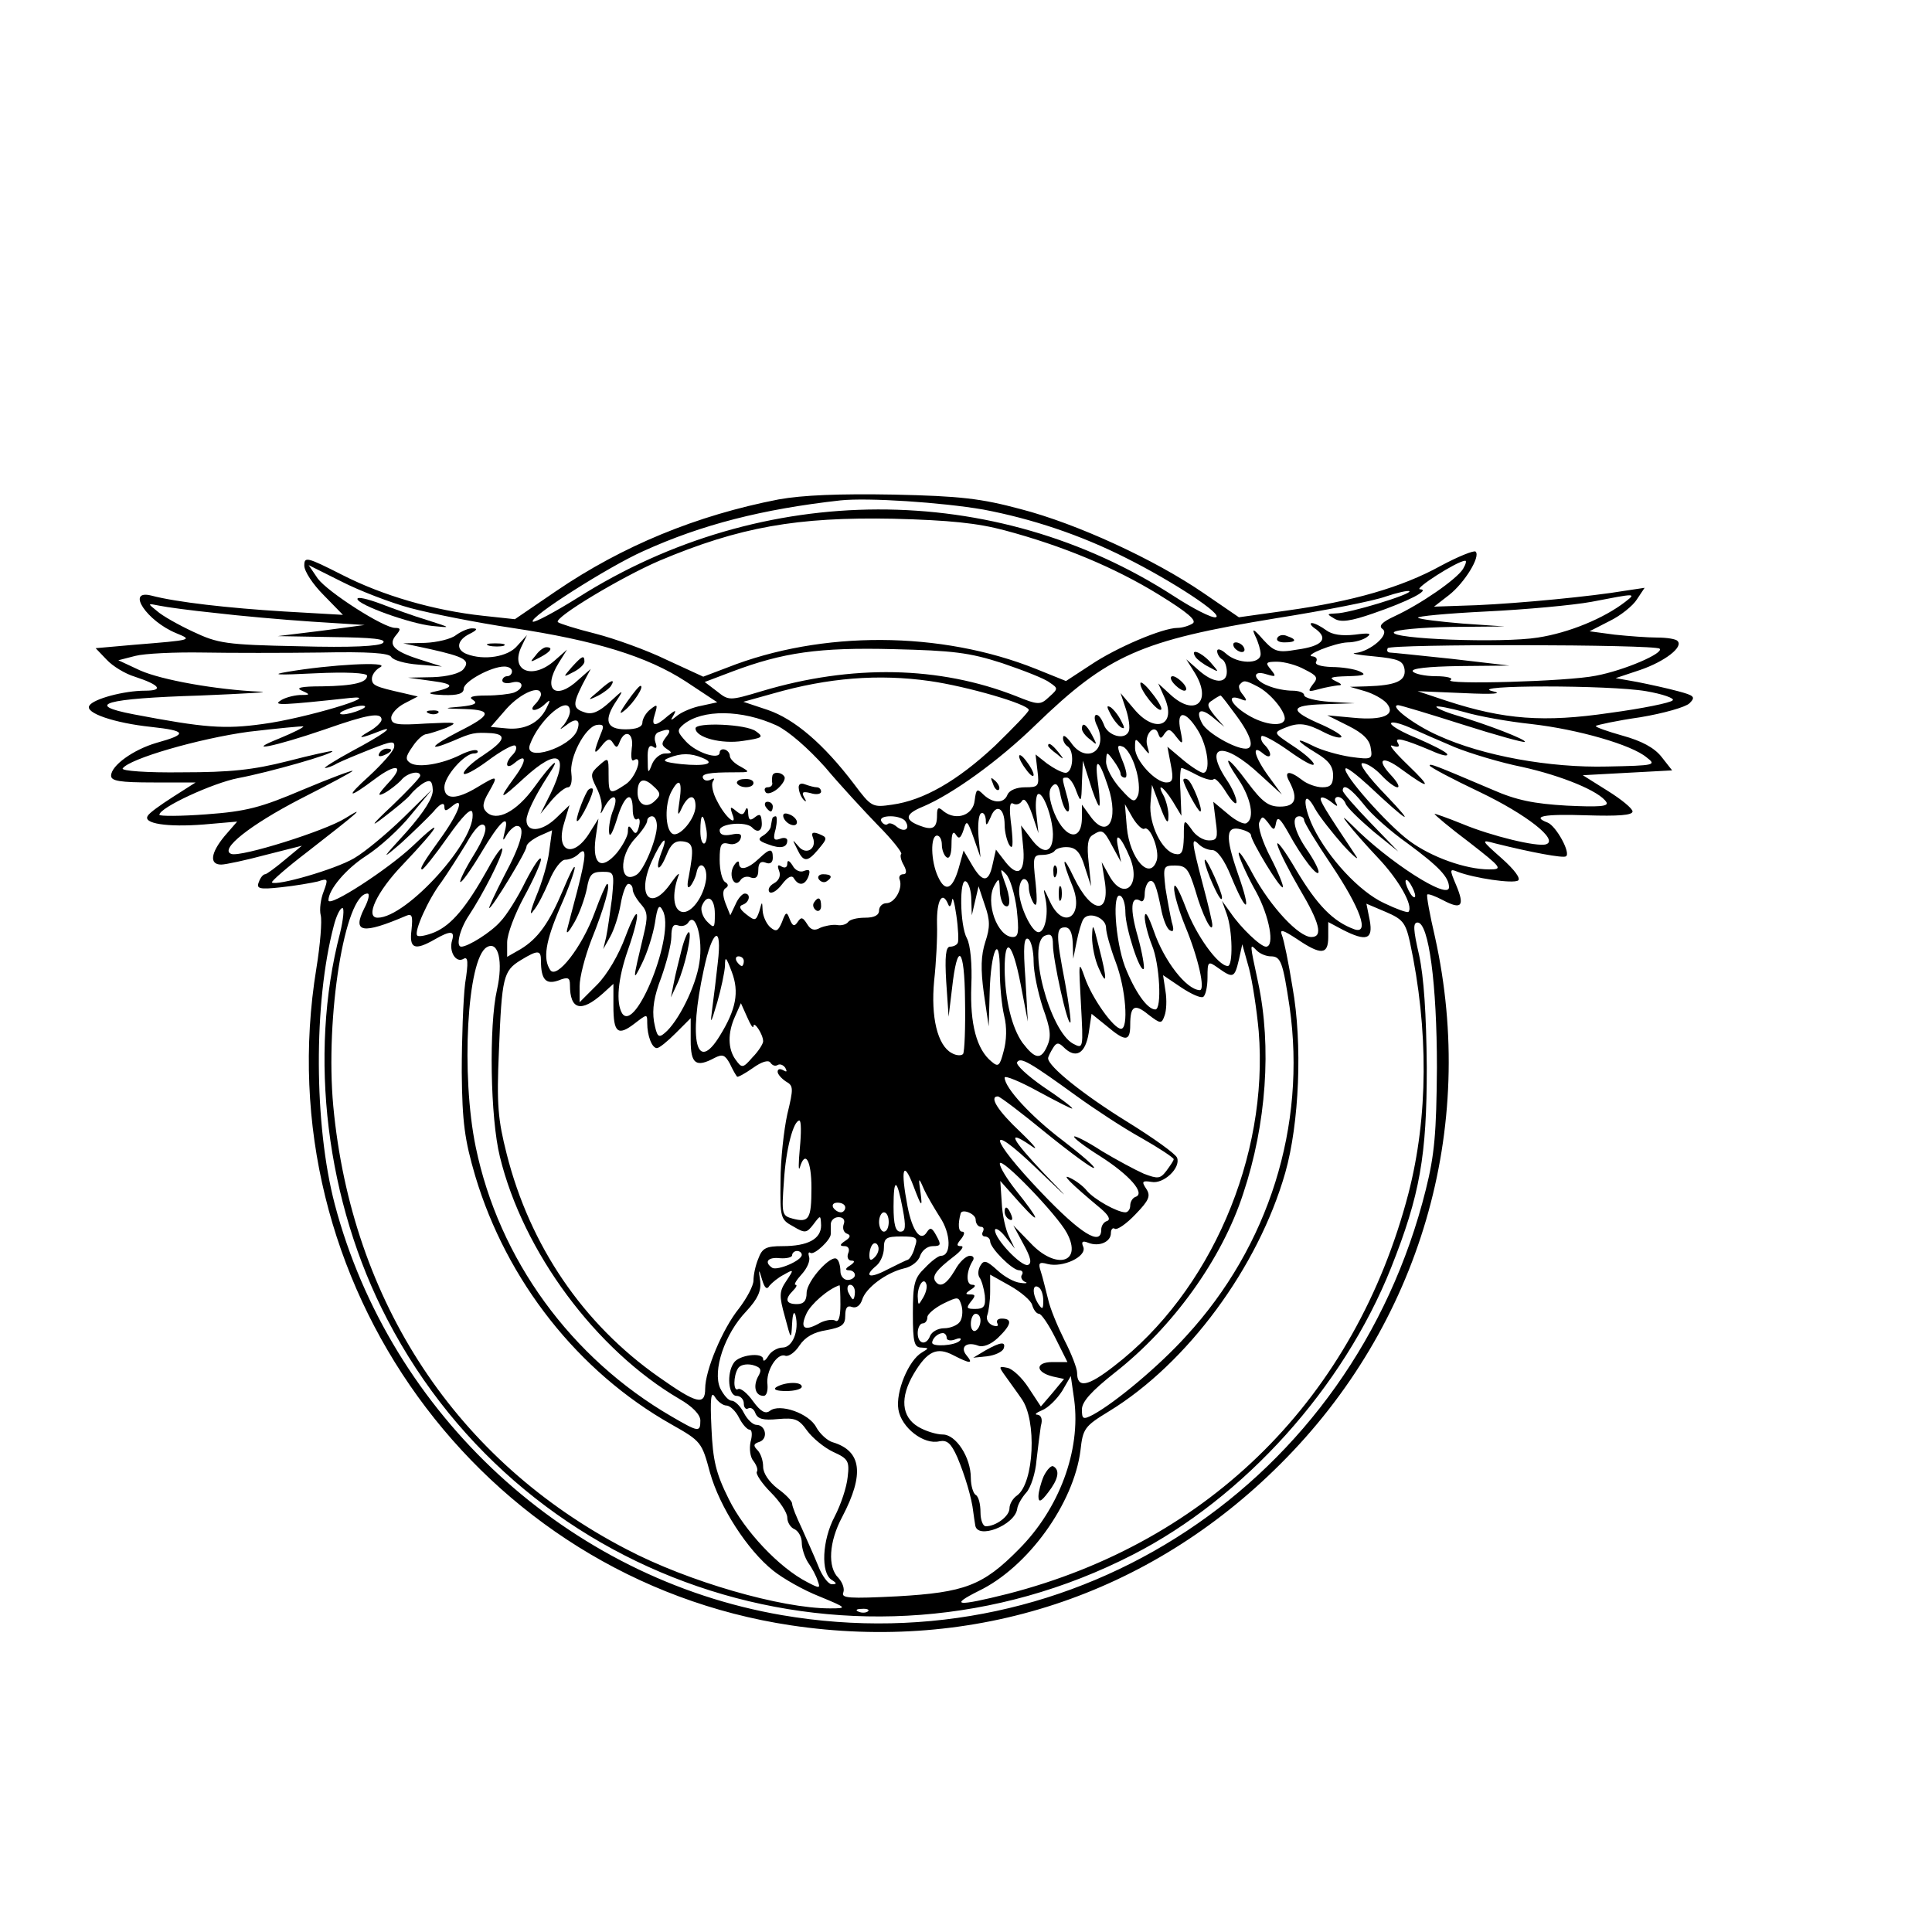 <?xml version="1.0" standalone="no"?>
<!DOCTYPE svg PUBLIC "-//W3C//DTD SVG 20010904//EN"
 "http://www.w3.org/TR/2001/REC-SVG-20010904/DTD/svg10.dtd">
<svg version="1.0" xmlns="http://www.w3.org/2000/svg"
 width="16pt" height="16pt" viewBox="0 0 16 16"
 preserveAspectRatio="xMidYMid meet">
<g transform="translate(0,16) scale(0.004,-0.004)"
fill="#000000" stroke="none">
<path d="M1612 2966 c-170 -33 -323 -96 -461 -190 l-85 -58 -65 7 c-103 11
-209 42 -293 85 -73 37 -78 38 -78 19 0 -12 18 -39 40 -61 l40 -41 -122 7
c-114 7 -222 19 -275 33 -53 13 -9 -53 52 -78 34 -14 35 -14 -88 -24 l-79 -7
23 -24 c12 -13 38 -29 58 -35 52 -17 61 -29 21 -29 -43 0 -107 -17 -115 -31
-10 -15 52 -36 128 -44 74 -8 76 -15 11 -33 -48 -14 -94 -47 -94 -68 0 -11 18
-14 88 -14 l87 0 -47 -30 c-25 -16 -49 -33 -52 -39 -11 -16 40 -24 116 -18
l69 6 -26 -30 c-29 -35 -32 -59 -7 -59 9 0 51 9 92 20 l75 19 -35 -29 c-19
-16 -38 -30 -41 -30 -4 0 -10 -7 -13 -16 -6 -14 1 -16 46 -11 29 3 63 9 76 12
21 7 22 6 12 -21 -6 -15 -9 -37 -6 -49 3 -11 -1 -61 -9 -110 -106 -648 339
-1263 982 -1360 380 -57 742 62 1014 334 289 288 408 694 320 1091 -11 47 -18
86 -16 88 2 2 16 -3 33 -12 38 -20 45 -12 27 31 -14 33 -14 35 3 28 34 -13
114 -25 125 -18 6 4 -7 22 -34 46 -43 38 -43 39 -14 31 76 -19 141 -31 147
-27 11 6 -20 63 -38 70 -34 13 -8 18 81 15 65 -2 95 0 95 8 0 6 -23 25 -52 43
l-51 32 92 5 93 5 -22 28 c-15 19 -41 33 -81 44 -32 9 -57 18 -55 20 2 2 43
11 92 18 48 8 94 21 102 29 13 13 10 16 -24 25 -22 6 -59 14 -84 19 l-45 8 51
17 c52 18 90 48 77 60 -3 4 -22 7 -42 7 -20 0 -59 3 -88 6 l-52 7 41 21 c23
11 49 32 57 45 l16 24 -40 -6 c-71 -12 -218 -26 -308 -30 l-88 -3 31 24 c32
25 66 80 55 90 -3 3 -36 -10 -73 -30 -80 -44 -181 -73 -317 -92 l-100 -14 -73
50 c-102 70 -263 144 -379 174 -82 22 -125 27 -263 30 -112 2 -188 -1 -238
-10z m424 -21 c100 -19 200 -52 295 -100 98 -49 204 -119 186 -123 -8 -2 -47
18 -87 44 -371 240 -851 239 -1233 -3 -48 -30 -91 -53 -94 -50 -8 9 157 114
229 146 121 55 247 87 408 105 57 6 209 -4 296 -19z m44 -43 c120 -32 228 -77
319 -133 60 -37 80 -54 70 -60 -8 -5 -22 -9 -31 -9 -31 0 -127 -41 -179 -76
l-52 -34 -62 25 c-197 79 -444 80 -639 3 l-50 -19 -76 35 c-41 20 -108 44
-147 54 -40 10 -75 21 -78 24 -9 9 131 93 210 127 166 70 285 91 485 87 116
-3 174 -9 230 -24z m949 -80 c-14 -22 -88 -73 -142 -98 -26 -12 -33 -20 -25
-26 17 -11 -25 -47 -56 -50 -11 -1 6 -4 39 -7 51 -5 60 -9 63 -27 3 -24 -18
-33 -78 -35 l-35 -1 31 -9 c17 -5 37 -16 45 -25 20 -24 -7 -36 -69 -30 l-54 5
44 -22 c30 -15 44 -29 46 -46 4 -23 2 -24 -42 -18 -26 4 -60 14 -76 22 -41 21
-38 12 5 -14 25 -15 35 -27 35 -46 0 -19 -5 -25 -22 -25 -13 0 -32 7 -42 15
-27 21 -39 19 -26 -4 18 -35 12 -51 -20 -51 -24 0 -37 10 -67 50 -42 57 -56
61 -18 5 25 -38 33 -79 16 -89 -5 -4 -23 5 -39 19 l-30 25 5 -40 c5 -35 3 -40
-14 -40 -12 0 -28 10 -36 23 -16 22 -16 21 -16 -16 -1 -31 -4 -38 -18 -35 -27
5 -55 62 -51 105 l3 38 17 -45 c12 -32 17 -38 17 -22 1 13 -4 32 -9 43 -17 30
-2 22 18 -10 l18 -30 -2 50 c-2 27 0 49 2 49 3 0 18 -7 33 -15 16 -8 31 -12
34 -8 3 3 15 -10 26 -28 12 -19 21 -27 21 -19 0 8 -9 29 -20 45 -50 75 -7 82
69 11 l45 -41 -27 37 c-30 41 -37 69 -12 48 18 -15 20 1 3 18 -6 6 -9 14 -6
18 3 3 29 -11 57 -31 28 -20 51 -33 51 -27 0 5 -19 22 -42 37 -42 28 -42 28
-18 38 29 12 45 10 83 -10 16 -8 31 -12 34 -9 3 3 -15 14 -39 25 -70 30 -69
41 4 43 l63 2 -52 3 c-29 2 -53 8 -53 14 0 5 -11 9 -24 9 -14 0 -36 4 -50 10
-32 12 -35 34 -4 24 20 -6 21 -5 9 10 -12 14 -10 16 13 16 15 0 41 -7 57 -16
26 -13 29 -17 17 -31 -11 -15 -10 -16 12 -10 14 4 32 7 40 8 10 0 8 3 -5 9
-15 7 -10 9 25 10 35 1 40 3 25 10 -11 5 -37 9 -58 9 -23 1 -36 5 -32 11 3 6
0 10 -7 11 -22 1 45 28 72 29 14 0 32 5 40 11 11 8 5 9 -25 5 -27 -3 -47 0
-59 9 -11 8 -24 15 -30 15 -5 0 -2 -6 9 -13 26 -20 12 -35 -40 -42 -40 -7 -47
-4 -70 21 -20 23 -24 24 -16 7 6 -12 11 -29 11 -37 0 -22 -48 -21 -72 1 -10 9
-18 11 -18 5 0 -6 5 -14 10 -17 6 -3 10 -15 10 -26 0 -26 -28 -24 -59 4 l-25
22 17 -27 c38 -61 1 -94 -51 -45 l-24 22 12 -27 c28 -60 -18 -79 -62 -26 l-28
33 11 -33 c6 -18 9 -39 6 -46 -8 -20 -45 -9 -52 15 -4 10 -10 19 -15 19 -5 0
-5 -11 2 -24 23 -51 -24 -79 -55 -33 -9 12 -16 17 -16 10 -1 -6 4 -15 9 -18
15 -9 12 -55 -4 -55 -7 0 -24 9 -38 19 l-24 19 4 -34 c4 -32 2 -34 -26 -34
-17 0 -32 -6 -36 -15 -7 -19 -30 -19 -50 0 -13 13 -15 12 -18 -12 -3 -31 -38
-43 -64 -23 -11 10 -14 9 -14 -8 0 -27 -9 -32 -37 -21 -31 12 -29 24 8 39 61
26 156 94 234 170 149 144 216 174 497 220 101 16 203 36 227 45 24 8 46 13
49 11 6 -6 -125 -46 -152 -46 -19 -1 -20 -1 -3 -11 13 -8 34 -5 80 11 70 24
120 49 97 50 -14 0 76 58 93 59 4 1 2 -7 -4 -17z m-2179 -81 c41 -11 136 -30
210 -41 173 -26 280 -59 360 -111 l65 -43 -32 -7 c-18 -3 -41 -13 -50 -20 -15
-12 -16 -12 -8 1 6 11 3 10 -12 -2 -27 -24 -36 -23 -27 4 6 20 5 21 -10 9 -9
-7 -16 -20 -16 -27 0 -9 -12 -14 -35 -14 -40 0 -46 19 -18 60 15 23 14 23 -14
-3 -23 -21 -37 -27 -52 -22 -25 8 -26 16 -5 58 l17 32 -25 -22 c-48 -45 -76
-21 -41 35 l17 27 -25 -22 c-47 -42 -94 -22 -69 29 l11 23 -20 -22 c-19 -23
-69 -31 -105 -17 -23 9 -20 29 7 42 14 7 17 11 6 11 -8 1 -24 -6 -35 -14 -10
-8 -39 -15 -64 -16 l-45 -1 56 -12 c71 -16 84 -23 68 -42 -7 -8 -32 -15 -63
-16 l-51 -1 50 -7 c47 -6 47 -13 0 -23 -11 -3 -1 -5 23 -6 30 -1 42 3 42 13 0
15 57 46 84 46 9 0 16 -4 16 -10 0 -5 -4 -10 -10 -10 -5 0 -10 -4 -10 -9 0 -5
9 -7 20 -4 24 6 27 -12 4 -21 -9 -3 -34 -6 -57 -6 -29 0 -38 -3 -28 -9 11 -7
4 -11 -25 -14 -38 -3 -37 -4 9 -5 58 -2 54 -13 -14 -47 -58 -30 -66 -42 -11
-19 39 17 44 18 80 16 32 -3 27 -16 -18 -46 -22 -14 -40 -31 -40 -37 0 -6 23
6 50 26 28 21 54 35 57 31 4 -3 1 -12 -5 -18 -18 -18 -15 -33 3 -18 26 22 26
5 0 -30 -35 -48 -31 -48 20 -1 71 65 95 51 55 -32 l-21 -42 23 28 c13 15 28
27 34 27 6 0 9 12 7 28 -5 33 28 96 52 101 13 2 16 -1 11 -13 -18 -45 -18 -52
-1 -31 12 16 18 17 24 7 7 -11 9 -11 14 2 11 28 30 18 25 -13 -2 -17 -1 -28 4
-25 21 13 5 -36 -17 -50 -33 -22 -35 -21 -35 21 0 35 0 36 -20 18 -18 -16 -18
-20 -5 -46 8 -15 13 -36 10 -46 -3 -10 -1 -9 6 5 16 30 31 28 19 -4 -6 -14
-10 -35 -9 -47 1 -13 7 -2 16 26 15 51 33 63 33 21 0 -14 4 -23 9 -20 5 4 7
-3 4 -15 -4 -16 -8 -17 -14 -7 -7 10 -9 9 -9 -4 0 -9 -11 -29 -23 -44 -32 -37
-51 -24 -44 30 l6 41 -17 -27 c-34 -57 -73 -43 -54 18 l11 37 -29 -28 c-29
-27 -60 -29 -60 -3 0 14 17 49 44 91 31 47 10 30 -28 -23 -37 -51 -78 -72 -99
-51 -9 9 -8 19 5 41 20 35 19 36 -24 10 -43 -26 -68 -26 -68 0 0 23 42 70 61
70 7 0 10 3 7 6 -4 3 -19 -1 -35 -9 -38 -19 -86 -27 -103 -17 -11 7 -11 13 4
34 9 14 22 26 29 26 6 1 25 7 41 13 26 12 22 12 -42 9 -61 -4 -72 -2 -72 12 0
8 12 22 28 30 l27 14 -30 7 c-58 13 -65 16 -65 30 0 8 8 19 18 24 19 12 -106
5 -193 -10 -36 -6 -21 -7 58 -3 62 3 107 1 107 -5 0 -14 -27 -21 -93 -22 -44
0 -56 -3 -42 -9 18 -8 18 -9 -5 -9 -14 -1 -32 -6 -40 -12 -15 -10 6 -9 145 6
75 8 -96 -43 -181 -54 -79 -11 -120 -8 -267 20 -105 20 -60 33 138 39 94 4
149 7 123 8 -90 4 -203 24 -248 44 l-45 21 35 9 c19 5 82 8 140 7 58 -1 167
-1 244 0 99 2 141 -1 146 -9 4 -7 29 -14 56 -16 l49 -4 -47 15 c-53 17 -65 30
-48 50 10 12 10 15 -2 15 -24 0 -139 74 -160 102 l-19 28 68 -34 c37 -19 102
-44 143 -55z m2515 13 c-44 -34 -116 -64 -181 -74 -74 -12 -307 -3 -298 11 3
5 56 10 117 11 l112 1 -87 6 c-48 4 -89 9 -92 12 -4 3 60 9 141 13 82 4 180
13 218 20 93 18 93 18 70 0z m-2920 -23 c50 -6 140 -14 200 -18 l110 -7 -90
-12 -90 -11 114 -2 c83 -1 112 -4 104 -12 -7 -7 -65 -10 -174 -7 -152 3 -168
6 -219 30 -30 14 -64 33 -75 43 -20 16 -20 16 5 11 14 -3 66 -10 115 -15z
m2991 -74 c10 -9 -73 -45 -132 -56 -58 -12 -317 -19 -301 -9 7 4 -7 8 -30 8
-23 0 -45 5 -48 10 -4 6 31 10 97 11 l103 1 -120 14 c-66 7 -124 13 -128 13
-5 1 -6 4 -4 9 6 9 554 8 563 -1z m-1361 -30 c44 -15 88 -32 98 -40 18 -12 18
-13 -1 -30 -18 -17 -22 -17 -69 2 -158 62 -339 66 -526 10 -67 -20 -68 -20
-93 0 l-25 19 58 22 c104 39 178 50 333 46 123 -3 157 -7 225 -29z m-150 -37
c77 -11 205 -48 205 -60 0 -4 -32 -37 -70 -74 -78 -73 -148 -113 -213 -122
-41 -6 -43 -5 -79 43 -63 83 -123 134 -178 153 l-51 17 61 17 c115 33 219 41
325 26z m678 -11 c26 -13 56 -49 57 -66 0 -19 -41 -15 -77 7 -35 21 -45 44
-15 33 14 -6 15 -4 5 9 -7 8 -10 18 -6 21 8 9 11 9 36 -4z m805 -10 c35 -6 60
-15 55 -19 -4 -5 -63 -17 -130 -26 -136 -20 -219 -14 -338 25 l-60 20 95 -4
c63 -3 83 -1 60 4 -56 13 243 13 318 0z m-2288 -7 c0 -4 -5 -13 -12 -20 -16
-16 4 -16 21 1 11 10 11 8 2 -10 -15 -30 -45 -45 -83 -41 l-32 3 33 38 c30 33
71 50 71 29z m1440 -44 c31 -42 38 -68 19 -68 -23 0 -80 33 -90 52 -15 28 -3
34 23 12 l23 -19 -20 23 c-16 20 -17 25 -5 32 8 6 16 10 17 10 2 0 16 -19 33
-42z m-1815 12 c-11 -5 -27 -9 -35 -9 -9 0 -8 4 5 9 11 5 27 9 35 9 9 0 8 -4
-5 -9z m435 -3 c0 -7 -6 -19 -12 -27 -11 -12 -10 -12 5 -1 20 16 30 11 22 -11
-14 -36 -111 -67 -98 -30 19 53 83 107 83 69z m1848 -27 c69 -22 127 -38 129
-36 5 4 -77 36 -145 56 -23 7 -40 15 -38 17 2 2 28 -3 57 -11 30 -9 92 -20
139 -25 97 -11 208 -43 239 -69 21 -16 18 -17 -81 -19 -119 -3 -258 22 -350
64 -50 22 -104 63 -83 63 4 0 64 -18 133 -40z m-1420 -2 c25 -12 65 -47 100
-86 31 -37 81 -91 110 -121 29 -29 50 -56 48 -59 -3 -2 -1 -13 5 -23 7 -13 6
-19 -1 -19 -7 0 -10 -6 -7 -12 6 -19 -11 -48 -28 -48 -8 0 -15 -7 -15 -15 0
-10 -10 -15 -29 -15 -17 0 -32 -4 -35 -9 -4 -5 -14 -8 -24 -6 -9 1 -25 -2 -34
-6 -12 -7 -20 -4 -27 8 -9 14 -12 15 -19 5 -7 -11 -11 -10 -17 5 -6 16 -8 16
-16 -6 -8 -19 -12 -21 -24 -11 -8 7 -15 22 -16 34 -1 21 -1 21 -7 -1 -7 -20
-9 -20 -27 -6 -14 11 -16 17 -7 20 14 5 17 23 4 23 -5 0 -14 -10 -19 -22 l-11
-23 -10 25 c-6 16 -6 27 0 31 7 4 6 9 -1 13 -6 4 -11 24 -11 46 0 32 3 37 19
33 10 -3 21 2 24 10 4 10 -1 13 -19 9 -16 -3 -24 0 -24 9 0 14 54 19 67 6 12
-13 22 -7 20 12 -1 15 -4 17 -14 9 -10 -8 -13 -6 -14 8 0 12 -3 14 -6 6 -4
-10 -8 -10 -19 -1 -12 10 -13 9 -8 -6 12 -29 -14 -8 -31 26 -9 16 -13 35 -9
41 4 6 3 8 -4 4 -6 -3 -13 -3 -16 2 -6 10 12 13 64 13 33 0 34 0 13 12 -12 6
-22 16 -22 22 0 5 -4 11 -10 13 -6 2 -11 -1 -11 -6 0 -16 -48 -1 -70 23 -18
20 -19 23 -5 35 39 32 121 31 193 -2z m-818 12 c0 -5 -12 -17 -27 -25 -26 -15
-18 -15 25 2 32 12 5 -8 -59 -42 -35 -19 -60 -35 -56 -35 5 0 16 4 26 10 10 5
41 18 69 29 43 17 50 18 48 4 -1 -8 -25 -35 -52 -60 -50 -45 -44 -48 12 -6 45
34 63 29 28 -8 -22 -24 -24 -29 -8 -21 11 6 26 18 34 26 12 16 40 22 40 10 0
-4 -26 -31 -57 -61 -45 -42 -48 -48 -17 -24 22 17 47 37 54 46 7 9 20 20 29
25 12 6 16 3 17 -15 1 -16 -17 -45 -54 -87 -53 -58 -54 -60 -12 -24 24 22 54
51 67 65 13 16 22 21 23 12 0 -11 3 -11 15 -1 27 23 17 -9 -18 -59 -42 -58
-49 -71 -43 -71 3 0 27 30 53 67 31 44 49 62 51 51 11 -55 -136 -218 -196
-218 -27 0 -2 54 52 110 77 81 89 104 20 38 -51 -48 -174 -128 -174 -112 0 22
36 65 78 92 28 18 70 56 93 85 l43 52 -59 -58 c-33 -32 -78 -70 -102 -84 -39
-23 -161 -58 -170 -50 -2 2 31 31 73 63 108 84 124 98 79 70 -41 -26 -216 -81
-236 -74 -26 9 39 60 141 113 61 31 110 57 110 59 0 2 -46 -15 -103 -39 -87
-37 -117 -45 -200 -51 -53 -4 -97 -4 -97 -1 0 15 111 66 163 76 64 12 201 51
195 56 -1 1 -43 -8 -93 -21 -71 -18 -118 -23 -218 -23 -73 -1 -126 3 -123 8
13 20 158 62 261 76 60 7 111 12 113 11 1 -2 -21 -13 -50 -25 -75 -30 -10 -17
95 19 88 31 117 36 117 20z m1690 -22 c21 -34 27 -88 11 -88 -5 0 -24 12 -42
27 l-32 27 7 -37 c6 -30 4 -37 -9 -37 -23 0 -65 46 -65 71 0 22 0 22 16 3 15
-19 15 -18 9 3 -6 23 16 46 23 24 4 -11 6 -11 13 0 8 11 12 10 24 -6 14 -18
15 -17 9 13 -9 42 10 42 36 0z m532 -35 c32 -13 95 -32 140 -41 81 -18 160
-50 174 -73 5 -9 -17 -10 -82 -7 -68 4 -104 11 -154 33 -120 51 -130 55 -130
50 0 -3 47 -28 104 -55 96 -46 164 -99 137 -108 -18 -6 -113 17 -173 42 -32
13 -58 22 -58 21 0 -2 32 -29 72 -59 68 -53 70 -56 41 -56 -48 0 -119 25 -165
59 -45 33 -141 141 -132 150 2 3 23 -13 47 -35 82 -77 101 -88 37 -21 -38 39
-58 67 -49 67 9 0 26 -11 39 -25 13 -14 28 -25 33 -25 6 0 0 11 -13 25 -32 34
-18 42 22 12 59 -43 64 -40 13 9 -27 26 -42 44 -32 40 12 -4 16 -2 11 6 -8 13
12 8 69 -16 22 -10 36 -13 33 -7 -3 5 -31 19 -61 32 -30 12 -55 26 -55 31 0 5
17 1 38 -8 20 -9 63 -28 94 -41z m-1633 21 c-10 -13 -10 -17 2 -25 11 -7 11
-9 -4 -9 -10 0 -22 -10 -27 -22 -8 -21 -9 -20 -9 10 -1 23 3 31 11 26 7 -5 9
-2 5 9 -3 9 -1 18 6 21 23 9 29 6 16 -10z m972 -64 c7 -21 9 -47 5 -57 -7 -16
-11 -14 -37 15 -16 18 -29 42 -29 55 1 21 1 22 15 3 8 -11 15 -23 15 -28 0 -4
4 -8 9 -8 6 0 3 16 -5 35 -12 30 -12 34 1 29 8 -3 20 -23 26 -44z m-897 21
c30 -12 6 -18 -44 -13 -35 4 -41 7 -25 13 25 10 45 10 69 0z m821 -99 c3 -3 2
16 -1 41 -9 61 0 60 20 -1 24 -72 -2 -112 -38 -60 l-16 22 0 -26 c0 -56 -40
-43 -61 19 -8 25 -8 38 0 46 8 8 13 2 17 -21 4 -18 10 -32 15 -32 4 0 3 15 -2
32 -11 40 -11 38 0 38 5 0 14 -12 19 -27 10 -26 11 -25 12 17 l2 45 14 -44 c7
-24 16 -46 19 -49z m-919 10 c-17 -17 -36 -8 -36 17 0 27 12 33 32 14 16 -14
17 -19 4 -31z m51 1 c-5 -32 -4 -35 5 -15 13 27 28 29 28 3 0 -26 -34 -66 -48
-57 -15 9 -16 61 -2 87 16 30 23 23 17 -18z m1417 -9 c15 -20 56 -56 90 -80
65 -48 86 -70 86 -91 0 -28 -126 53 -200 128 -43 43 1 -12 52 -66 44 -46 75
-101 64 -113 -3 -2 -25 6 -50 18 -52 24 -116 94 -147 157 -24 50 -20 83 4 38
9 -16 36 -50 58 -75 23 -25 35 -34 25 -20 -64 96 -75 114 -71 118 2 3 12 -1
22 -9 11 -9 14 -10 9 -1 -4 6 -2 12 4 12 6 0 13 -6 16 -14 3 -8 29 -33 57 -57
l52 -42 -57 59 c-32 33 -58 63 -58 67 0 16 17 5 44 -29z m-644 -61 c0 -41 -21
-44 -47 -7 l-19 25 4 -41 c6 -55 -9 -69 -36 -35 l-20 26 -7 -31 c-8 -38 -21
-38 -43 0 l-17 29 -10 -36 c-13 -45 -28 -51 -43 -18 -15 32 -16 85 -2 85 6 0
10 -9 10 -19 0 -11 5 -23 10 -26 6 -4 10 7 10 27 0 22 3 29 9 20 6 -10 10 -8
16 10 6 21 8 20 21 -17 l14 -40 -4 42 c-2 24 0 46 5 49 5 3 9 -3 10 -13 0 -14
2 -13 10 5 11 29 29 20 29 -16 0 -15 5 -34 10 -42 7 -10 8 1 4 39 -5 38 -4 52
4 47 6 -3 14 -1 18 6 5 7 12 -3 21 -28 l13 -39 -4 37 c-3 20 -1 39 2 43 10 10
31 -45 32 -82z m189 11 c12 8 32 -44 26 -65 -14 -44 -56 3 -62 68 l-4 48 16
-28 c9 -15 20 -25 24 -23z m-1009 6 c0 -27 -27 -92 -42 -101 -35 -22 -38 38
-3 75 14 15 25 31 25 37 0 5 5 9 10 9 6 0 10 -9 10 -20z m102 -5 c3 -14 1 -28
-3 -31 -5 -3 -9 9 -9 25 0 38 6 40 12 6z m413 14 c10 -16 -3 -23 -18 -11 -8 7
-16 9 -19 6 -3 -3 -9 -1 -13 5 -4 7 4 11 19 11 14 0 28 -5 31 -11z m767 -2 c3
14 9 8 26 -22 26 -48 61 -94 62 -80 0 6 -11 27 -25 47 -26 38 -32 68 -15 68 6
0 10 -4 10 -8 0 -5 25 -46 56 -92 61 -91 80 -145 48 -134 -44 16 -77 50 -120
122 -25 43 -43 66 -39 52 4 -14 25 -55 46 -91 41 -69 49 -99 24 -99 -26 0 -84
62 -121 130 -19 36 -32 54 -29 40 4 -14 20 -49 36 -77 27 -50 39 -113 20 -113
-11 0 -52 39 -73 70 l-18 25 10 -28 c12 -34 13 -107 2 -107 -20 0 -66 64 -87
121 -14 37 -24 54 -24 41 -1 -12 10 -48 23 -80 27 -65 42 -132 30 -132 -28 1
-74 61 -95 122 -11 31 -18 44 -19 30 0 -12 7 -39 15 -59 16 -38 21 -133 7
-133 -17 0 -43 38 -63 89 -20 54 -27 157 -9 146 6 -3 10 -19 10 -34 0 -32 30
-125 38 -117 2 3 -3 33 -12 66 -17 58 -15 87 5 75 5 -4 9 3 9 14 0 11 4 22 9
26 10 5 15 -6 26 -62 4 -18 11 -36 17 -39 8 -5 9 1 4 17 -3 13 -9 45 -13 70
-5 45 -5 47 20 47 23 0 28 -7 42 -52 14 -50 35 -91 35 -71 0 6 -9 44 -20 85
-23 88 -24 98 -8 82 7 -7 19 -12 28 -12 10 0 25 -20 39 -55 33 -80 43 -76 14
6 -27 78 -25 100 6 92 12 -3 21 -8 21 -12 0 -12 61 -113 66 -108 2 2 -9 30
-25 61 -17 32 -27 64 -24 73 6 14 7 14 19 -1 11 -16 13 -16 16 1z m-1661 -67
c-18 -29 -30 -54 -28 -56 2 -3 22 25 43 60 39 66 60 85 49 44 -5 -20 -4 -21 5
-5 6 9 15 17 20 17 19 0 10 -36 -26 -103 -19 -37 -33 -67 -31 -67 6 0 77 117
77 127 0 6 12 15 26 22 l27 12 -6 -44 c-3 -24 -15 -65 -27 -93 -12 -30 -14
-42 -6 -30 9 10 23 38 33 62 10 25 25 44 33 44 9 0 21 5 28 12 17 17 16 -3 -3
-77 -9 -33 -18 -69 -21 -80 -2 -11 4 -4 15 15 11 19 22 51 26 70 5 29 10 35
32 35 25 0 25 -1 20 -55 -4 -30 -9 -66 -12 -80 l-6 -25 14 25 c8 14 18 44 22
68 4 23 11 42 16 42 5 0 9 -5 9 -12 0 -6 8 -20 17 -30 14 -16 15 -25 5 -66
-22 -92 -23 -98 -3 -57 11 22 23 60 27 84 5 35 9 40 16 26 27 -47 -56 -256
-84 -213 -13 22 -9 71 12 131 28 80 24 105 -5 28 -14 -38 -38 -79 -59 -100
l-36 -36 0 33 c0 19 11 61 24 95 27 67 41 117 33 117 -2 0 -14 -27 -26 -60
-26 -71 -79 -139 -92 -118 -15 23 -10 58 21 130 17 38 30 75 30 82 -1 6 -11
-15 -24 -46 -29 -69 -52 -101 -88 -123 l-28 -16 0 30 c0 17 16 59 35 94 19 35
35 70 35 78 -1 8 -15 -13 -32 -46 -16 -33 -40 -71 -52 -83 -19 -22 -67 -52
-81 -52 -12 0 -3 37 16 65 29 44 69 122 69 137 0 7 -14 -11 -30 -41 -44 -79
-75 -116 -110 -131 -17 -7 -33 -10 -36 -7 -8 7 23 76 50 111 12 17 35 53 51
79 18 32 31 45 38 38 6 -6 -1 -27 -22 -61z m1322 18 l18 -33 -6 30 c-8 36 6
24 25 -22 23 -59 -15 -89 -44 -35 l-15 27 5 -32 c15 -78 -25 -78 -63 1 -24 51
-26 38 -2 -20 24 -61 -19 -91 -47 -31 -14 31 -15 31 -9 4 6 -32 -2 -67 -15
-67 -14 0 -40 55 -40 85 0 14 5 25 10 25 6 0 10 -8 10 -17 0 -10 5 -25 10 -33
7 -10 8 3 4 43 -6 53 -5 57 14 57 11 0 23 4 26 9 3 4 15 8 27 7 17 -1 26 -11
35 -41 l13 -40 -5 49 c-4 35 -2 51 8 57 20 13 23 11 41 -23z m-934 -14 c-14
-38 -4 -41 11 -4 9 23 18 30 34 28 22 -3 23 -13 12 -73 -4 -18 -3 -26 3 -20 5
6 11 18 13 28 5 27 23 16 20 -13 -5 -37 -31 -72 -50 -68 -18 4 -21 36 -8 73 5
11 -2 5 -14 -12 -42 -62 -73 -29 -41 43 21 47 37 61 20 18z m736 -116 c5 -47
4 -58 -8 -58 -32 0 -58 72 -38 107 9 16 10 15 11 -9 0 -15 5 -30 10 -33 13 -8
13 16 -1 52 -9 25 -8 26 4 13 8 -8 18 -41 22 -72z m-94 19 l1 -32 7 30 7 30
13 -39 c11 -31 11 -46 1 -76 -9 -28 -10 -56 -3 -107 l10 -68 2 70 c2 87 21
127 21 45 0 -30 4 -72 9 -93 6 -23 5 -52 -1 -73 -8 -31 -11 -34 -25 -22 -31
25 -45 78 -42 157 2 45 -2 85 -9 98 -15 27 -16 127 -2 118 6 -3 11 -21 11 -38z
m919 8 c0 -5 -5 -3 -10 5 -5 8 -10 20 -10 25 0 6 5 3 10 -5 5 -8 10 -19 10
-25z m-2176 -26 c-25 -50 -4 -54 87 -15 12 5 14 0 11 -29 -5 -39 6 -44 48 -20
33 19 42 18 36 -2 -7 -23 8 -48 24 -38 9 5 10 -7 3 -51 -4 -33 -7 -115 -7
-184 1 -104 6 -140 28 -215 65 -217 213 -405 406 -514 62 -35 63 -37 80 -100
20 -71 77 -160 131 -203 20 -16 62 -40 95 -53 58 -24 59 -25 22 -25 -100 0
-293 55 -422 123 -350 182 -568 511 -606 917 -17 184 24 440 71 440 5 0 2 -14
-7 -31z m1229 -71 c-2 -5 -10 -8 -16 -8 -9 0 -11 -21 -8 -72 l5 -73 7 58 c11
100 26 87 27 -24 1 -57 -1 -106 -4 -111 -3 -4 -14 -4 -24 2 -29 16 -43 74 -36
149 4 36 7 90 6 119 -1 48 11 69 23 40 3 -8 6 -4 8 7 1 11 5 -2 9 -30 4 -27 5
-53 3 -57z m-503 60 c0 -30 -1 -31 -16 -16 -9 9 -14 24 -11 32 11 27 27 17 27
-16z m1439 -58 c39 -182 38 -362 -3 -521 -110 -421 -410 -721 -830 -829 -104
-26 -122 -25 -60 6 102 49 197 181 211 291 5 45 8 50 59 81 162 99 309 298
365 494 29 102 36 267 15 384 -8 50 -18 99 -22 108 -5 13 2 11 31 -8 50 -34
65 -33 65 4 l0 31 30 -16 c49 -25 63 -20 56 19 l-7 35 40 -17 c35 -15 41 -22
50 -62z m-2215 18 c-66 -253 -29 -557 98 -800 290 -558 979 -776 1543 -487
231 118 436 346 535 594 60 151 74 232 74 415 -1 111 -6 187 -16 233 -12 52
-13 67 -3 67 23 0 40 -127 40 -300 -1 -136 -5 -181 -23 -253 -151 -606 -725
-985 -1333 -881 -443 76 -811 415 -926 851 -43 164 -44 417 -2 576 5 20 13 37
18 37 4 0 2 -23 -5 -52z m1586 11 c0 -10 9 -42 20 -71 21 -55 27 -138 11 -138
-15 0 -60 63 -75 106 -13 37 -13 34 -8 -55 5 -92 5 -93 -16 -82 -49 26 -97
209 -58 224 12 5 16 0 16 -19 0 -31 30 -167 36 -161 2 2 -3 39 -11 83 -19 99
-19 114 0 114 10 0 15 -11 16 -32 l1 -33 7 35 c4 20 10 41 14 47 11 17 47 3
47 -18z m-842 -72 c-7 -49 -44 -123 -72 -146 -13 -11 -16 -7 -22 24 -4 26 0
52 15 91 11 31 21 69 21 85 0 20 4 27 14 23 8 -3 17 0 21 6 15 24 31 -34 23
-83z m38 -1 c-3 -28 -8 -69 -11 -91 -5 -38 -4 -37 10 10 8 28 15 61 16 75 0
21 2 20 14 -12 16 -42 9 -78 -25 -133 -48 -78 -65 -10 -33 137 18 86 39 96 29
14z m654 3 c0 -22 9 -64 19 -95 16 -44 18 -60 9 -80 -13 -29 -25 -27 -51 7
-22 31 -36 88 -37 152 0 71 16 57 33 -30 l15 -78 -5 89 c-5 66 -3 87 6 82 6
-4 11 -25 11 -47z m-1111 -58 c-17 -74 -14 -266 6 -346 48 -197 199 -400 371
-501 28 -16 44 -33 44 -45 0 -25 -4 -24 -59 8 -209 121 -358 326 -406 558 -31
149 -18 391 23 414 24 14 34 -30 21 -88z m1577 -86 c21 -260 -100 -540 -299
-693 -55 -43 -77 -47 -77 -14 0 9 -12 40 -26 67 -14 28 -30 66 -34 85 -5 19
-11 45 -15 57 -6 18 -4 21 14 16 31 -8 81 15 74 35 -5 11 -2 14 10 9 23 -9 47
2 47 20 0 8 4 12 8 9 5 -3 24 10 43 30 28 29 32 38 22 53 -10 15 -8 17 11 14
25 -5 61 29 53 50 -3 8 -49 41 -104 75 -89 55 -163 114 -163 131 0 3 5 13 10
21 7 12 12 12 22 2 25 -25 45 -14 52 29 l6 40 31 -25 c39 -33 49 -33 49 2 0
40 9 45 38 21 25 -19 27 -19 33 -2 4 10 5 33 2 51 l-5 33 37 -25 c21 -14 41
-23 46 -20 5 3 9 21 9 40 0 34 1 35 22 20 31 -22 34 -21 43 17 l7 32 14 -50
c7 -27 16 -86 20 -130z m25 155 c21 0 25 -12 39 -105 35 -246 -43 -495 -214
-681 -56 -62 -147 -138 -193 -163 -21 -11 -23 -9 -23 11 0 16 20 38 68 76 120
94 222 235 266 371 48 144 59 304 31 436 -18 84 -18 82 -3 67 7 -7 20 -12 29
-12z m-1511 -9 c0 -39 10 -50 36 -41 20 8 24 6 24 -9 0 -52 23 -58 68 -18 l22
20 0 -46 c0 -55 9 -63 44 -36 26 20 26 20 26 1 0 -27 10 -52 20 -52 5 0 22 14
39 31 l31 31 0 -46 c0 -49 11 -57 50 -36 16 8 21 6 31 -12 6 -13 13 -25 15
-27 1 -2 16 6 33 18 18 13 32 17 36 11 4 -6 10 -8 15 -5 5 3 12 0 16 -6 4 -8
3 -9 -4 -5 -7 4 -12 3 -12 -3 0 -5 8 -14 17 -20 16 -9 16 -14 3 -68 -7 -32
-14 -94 -14 -138 -1 -76 0 -80 26 -94 25 -15 28 -14 42 4 15 20 15 20 16 -2 0
-28 -27 -43 -80 -43 -34 0 -42 -4 -50 -26 -6 -14 -10 -34 -10 -45 0 -11 -14
-37 -30 -58 -34 -42 -70 -128 -70 -166 0 -36 -18 -31 -96 24 -157 110 -267
272 -315 462 -18 71 -21 102 -16 214 6 152 9 165 45 187 36 22 42 21 42 -1z
m420 -1 c0 -5 -2 -10 -4 -10 -3 0 -8 5 -11 10 -3 6 -1 10 4 10 6 0 11 -4 11
-10z m20 -135 c0 13 20 -16 20 -31 0 -5 -10 -21 -22 -33 -20 -23 -22 -23 -35
-5 -16 22 -17 55 -1 90 l12 27 13 -29 c7 -16 12 -24 13 -19z m670 -145 c36
-26 95 -65 133 -86 37 -21 67 -41 67 -44 0 -3 -7 -13 -15 -24 -13 -17 -18 -17
-47 -6 -18 8 -57 29 -87 47 -29 19 -55 32 -57 30 -3 -2 22 -21 54 -41 61 -39
94 -77 73 -84 -6 -2 -11 -10 -11 -18 0 -8 -5 -14 -10 -14 -17 0 -65 27 -80 45
-7 9 -23 21 -34 26 -20 10 -2 -9 64 -64 15 -13 20 -22 12 -25 -7 -2 -12 -10
-12 -18 0 -35 -43 -8 -124 77 -109 114 -116 152 -9 49 71 -68 72 -69 15 -10
-68 72 -79 93 -29 59 19 -14 11 -3 -20 27 -47 44 -66 74 -47 74 4 0 49 -34
100 -76 52 -42 97 -75 99 -72 3 2 -27 28 -65 57 -66 50 -120 109 -120 130 0 5
32 -8 70 -29 39 -21 70 -37 70 -35 0 3 -27 23 -60 45 -33 23 -58 46 -54 51 7
11 26 0 124 -71z m-574 -107 c-3 -32 -3 -50 0 -40 11 37 24 14 24 -42 0 -65
-5 -73 -39 -64 -22 6 -23 9 -18 77 4 68 20 126 32 126 4 0 4 -26 1 -57z m553
-176 c33 -62 -23 -77 -76 -20 l-35 36 21 -39 c15 -27 18 -40 9 -43 -13 -4 -68
53 -68 72 0 6 10 1 21 -13 l20 -25 -12 25 c-7 14 -14 45 -15 70 l-3 45 40 -45
c47 -52 41 -35 -8 26 -18 23 -33 47 -33 55 1 16 119 -106 139 -144z m-303 83
c-5 33 -4 33 6 10 6 -14 22 -41 34 -60 23 -34 24 -80 2 -80 -5 0 -20 -11 -33
-25 -22 -21 -25 -33 -25 -95 0 -60 3 -70 18 -70 15 -1 16 -1 1 -10 -28 -16
-55 -82 -49 -118 6 -38 53 -74 85 -66 16 3 24 -4 37 -33 16 -38 30 -85 33
-113 1 -8 3 -21 4 -27 3 -32 82 -1 87 33 1 9 10 24 19 34 9 10 19 40 21 67 3
26 7 58 9 71 4 13 1 22 -7 23 -7 0 -3 4 9 9 13 5 31 23 42 40 l18 31 7 -49
c14 -105 -31 -226 -115 -310 -74 -75 -112 -89 -251 -97 -100 -5 -117 -4 -112
8 3 8 -2 21 -10 30 -23 22 -20 75 8 127 46 88 40 136 -20 154 -11 3 -27 18
-34 31 -15 29 -76 50 -96 34 -9 -7 -19 -2 -35 20 -12 17 -26 28 -31 25 -10 -6
-10 27 0 43 4 7 17 10 30 7 18 -5 20 -10 11 -25 -10 -20 -5 -39 12 -39 6 0 9
10 8 23 -4 28 20 67 37 60 7 -2 20 7 29 21 12 18 30 28 56 32 32 6 39 11 39
30 0 16 4 22 14 18 9 -3 17 3 21 15 7 24 49 56 87 65 15 3 30 15 33 26 4 11
15 20 26 20 17 0 18 3 8 21 -9 17 -13 19 -20 8 -13 -21 -30 2 -40 53 -15 78
-9 98 12 43 17 -45 19 -46 15 -15z m-37 -33 c7 -37 6 -47 -5 -47 -10 0 -14 15
-14 52 0 61 7 59 19 -5z m-119 3 c0 -5 -4 -10 -9 -10 -6 0 -13 5 -16 10 -3 6
1 10 9 10 9 0 16 -4 16 -10z m90 -30 c0 -11 -4 -20 -10 -20 -5 0 -10 9 -10 20
0 11 5 20 10 20 6 0 10 -9 10 -20z m180 5 c0 -8 5 -15 11 -15 5 0 7 -4 4 -10
-3 -5 -1 -10 4 -10 6 0 11 -5 11 -10 0 -14 46 -60 60 -60 6 0 9 -4 6 -9 -4 -5
0 -12 6 -15 7 -2 3 -4 -9 -2 -13 1 -34 13 -48 26 -22 20 -28 22 -35 10 -5 -8
-6 -19 -2 -25 4 -5 9 -22 11 -37 2 -23 -2 -28 -20 -28 -18 0 -19 2 -9 15 10
12 10 15 -1 15 -11 0 -11 2 1 10 10 6 11 10 3 10 -13 0 -13 26 0 48 5 7 3 12
-5 12 -8 0 -22 -13 -31 -30 -18 -30 -31 -37 -41 -22 -6 11 3 23 38 50 16 12
23 22 16 22 -10 0 -10 3 0 15 7 9 8 15 2 15 -8 0 -9 16 -3 38 3 10 31 -1 31
-13z m-273 -9 c-3 -8 -1 -17 6 -20 9 -3 8 -8 -3 -15 -12 -8 -12 -11 -1 -11 7
0 11 -6 7 -15 -3 -8 0 -15 7 -15 8 0 6 -4 -3 -10 -10 -6 -11 -10 -2 -10 6 0
12 -4 12 -10 0 -5 -7 -10 -15 -10 -8 0 -15 8 -15 18 0 10 -3 22 -7 25 -11 12
-63 -45 -63 -70 0 -16 -6 -23 -20 -23 -23 0 -26 10 -8 28 7 7 9 12 5 12 -4 0
2 10 13 22 11 12 18 28 15 36 -2 7 -1 11 3 8 8 -5 42 27 42 39 0 3 0 12 0 20
0 8 7 15 16 15 10 0 14 -6 11 -14z m147 -48 c-3 -13 -10 -24 -14 -26 -4 -1
-24 -11 -44 -21 -36 -19 -49 -14 -21 9 8 7 15 23 15 36 0 21 5 24 36 24 32 0
35 -2 28 -22z m-83 -21 c-8 -8 -11 -7 -11 4 0 9 3 19 7 23 4 4 9 2 11 -4 3 -7
-1 -17 -7 -23z m-151 5 c0 -12 -50 -33 -61 -27 -18 12 -9 23 16 20 14 -1 25 2
25 6 0 5 5 9 10 9 6 0 10 -4 10 -8z m-67 -64 c5 6 18 17 30 23 21 12 21 11 5
-13 -15 -22 -15 -31 -3 -74 13 -49 13 -49 15 -14 1 20 4 27 7 17 8 -32 -6 -67
-27 -67 -10 0 -24 -8 -29 -17 -6 -10 -11 -13 -11 -7 0 15 -51 9 -61 -8 -15
-22 -11 -68 6 -68 8 0 15 -7 15 -16 0 -8 4 -13 9 -10 5 3 12 -1 15 -10 5 -12
16 -15 47 -12 35 3 43 0 60 -24 11 -15 35 -35 54 -44 31 -14 34 -19 30 -52 -2
-21 -14 -57 -27 -82 -26 -49 -29 -117 -6 -131 11 -7 11 -9 0 -9 -7 0 -20 17
-28 38 -8 20 -24 55 -34 78 -11 23 -20 45 -20 51 0 5 -13 19 -30 31 -18 14
-30 32 -30 45 0 13 -5 28 -12 35 -9 9 -8 13 5 17 18 7 12 35 -7 35 -7 0 -19
11 -26 25 -7 14 -19 25 -25 25 -7 0 -17 12 -24 26 -16 36 9 112 54 159 24 26
31 42 29 62 -4 27 -3 27 4 3 5 -17 10 -21 15 -12z m544 -40 c3 -10 9 -18 14
-18 5 0 20 -22 34 -50 l25 -50 -31 0 c-36 0 -36 -21 1 -30 l23 -5 -24 -29 -24
-28 -25 38 c-14 22 -34 40 -44 42 -19 4 -19 3 -3 -19 9 -13 24 -33 32 -45 32
-44 26 -174 -9 -200 -9 -6 -16 -18 -16 -27 0 -16 -28 -37 -49 -37 -6 0 -11 13
-11 29 0 17 -4 33 -10 36 -5 3 -10 19 -10 35 0 43 -31 90 -58 90 -13 0 -36 7
-51 16 -35 21 -38 61 -9 110 28 47 48 56 82 38 35 -18 42 -18 27 0 -14 17 0
29 24 20 10 -4 26 2 41 16 28 27 31 40 8 40 -8 0 -12 -4 -9 -10 3 -6 -1 -7
-10 -4 -9 4 -14 13 -11 21 3 8 6 30 6 49 l0 35 41 -23 c23 -13 44 -31 46 -40z
m-226 15 c-10 -17 -10 -16 -11 3 0 23 13 41 18 25 2 -6 -1 -18 -7 -28z m-171
-14 c0 -26 -4 -38 -11 -33 -6 3 -22 1 -35 -7 -30 -16 -38 -8 -24 22 9 19 44
50 68 58 1 1 2 -17 2 -40z m30 26 c0 -8 -2 -15 -4 -15 -2 0 -6 7 -10 15 -3 8
-1 15 4 15 6 0 10 -7 10 -15z m390 -18 c0 -18 -2 -19 -10 -7 -13 20 -13 43 0
35 6 -3 10 -16 10 -28z m-173 -44 c-5 -7 -20 -13 -32 -13 -13 0 -25 -7 -29
-15 -8 -22 -26 -18 -26 5 0 11 5 20 10 20 6 0 10 6 10 13 0 6 15 19 33 28 31
15 32 15 38 -5 3 -12 1 -27 -4 -33z m43 3 c0 -8 -4 -18 -10 -21 -5 -3 -10 3
-10 14 0 12 5 21 10 21 6 0 10 -6 10 -14z m-70 -36 c0 -5 8 -7 18 -3 10 4 14
2 9 -3 -10 -10 -57 -13 -57 -4 0 9 12 20 22 20 4 0 8 -4 8 -10z m-456 -140 c7
0 19 -11 26 -25 7 -14 17 -25 22 -25 5 0 6 -11 2 -25 -3 -14 -1 -32 6 -40 6
-8 10 -18 7 -22 -3 -4 10 -24 29 -43 19 -19 34 -42 34 -52 0 -10 7 -21 15 -24
8 -4 15 -16 15 -28 0 -12 6 -30 13 -41 8 -11 17 -28 20 -38 6 -16 4 -16 -21
-3 -59 30 -131 107 -163 172 -27 54 -33 80 -36 147 -3 62 -1 78 7 65 6 -10 17
-18 24 -18z m293 -426 c-3 -3 -12 -4 -19 -1 -8 3 -5 6 6 6 11 1 17 -2 13 -5z"/>
<path d="M2645 2680 c-4 -6 3 -10 14 -10 25 0 27 6 6 13 -8 4 -17 2 -20 -3z"/>
<path d="M2555 2660 c3 -5 11 -10 16 -10 6 0 7 5 4 10 -3 6 -11 10 -16 10 -6
0 -7 -4 -4 -10z"/>
<path d="M2475 2640 c3 -5 16 -15 28 -21 22 -12 22 -12 3 10 -19 21 -43 30
-31 11z"/>
<path d="M2430 2585 c7 -8 17 -15 22 -15 6 0 5 7 -2 15 -7 8 -17 15 -22 15 -6
0 -5 -7 2 -15z"/>
<path d="M2361 2585 c-1 -14 37 -61 43 -54 3 2 -6 18 -19 34 -13 17 -24 26
-24 20z"/>
<path d="M2299 2522 c6 -12 16 -24 22 -28 8 -4 8 -1 0 14 -6 12 -16 24 -22 28
-8 4 -8 1 0 -14z"/>
<path d="M2240 2491 c0 -5 7 -15 17 -22 15 -13 15 -12 4 9 -12 23 -21 28 -21
13z"/>
<path d="M2170 2456 c0 -2 8 -10 18 -17 15 -13 16 -12 3 4 -13 16 -21 21 -21
13z"/>
<path d="M2110 2434 c0 -5 7 -18 15 -28 8 -11 15 -16 15 -10 0 5 -7 18 -15 28
-8 11 -15 16 -15 10z"/>
<path d="M2056 2377 c3 -10 9 -15 12 -12 3 3 0 11 -7 18 -10 9 -11 8 -5 -6z"/>
<path d="M2450 2385 c0 -9 30 -65 35 -65 7 0 -16 60 -26 66 -5 3 -9 2 -9 -1z"/>
<path d="M740 2760 c0 -12 108 -51 155 -56 40 -4 40 -4 -10 12 -27 8 -71 24
-97 34 -27 10 -48 15 -48 10z"/>
<path d="M1013 2663 c9 -2 23 -2 30 0 6 3 -1 5 -18 5 -16 0 -22 -2 -12 -5z"/>
<path d="M1109 2643 c-13 -15 -12 -15 9 -4 23 12 28 21 13 21 -5 0 -15 -7 -22
-17z"/>
<path d="M1184 2619 c-19 -22 -19 -22 4 -10 12 6 22 16 22 21 0 15 -5 12 -26
-11z"/>
<path d="M1239 2569 c-23 -19 -23 -20 -2 -10 12 6 25 16 28 21 10 16 -1 12
-26 -11z"/>
<path d="M1299 2548 c-17 -24 -18 -29 -6 -19 18 14 42 51 33 51 -3 0 -15 -15
-27 -32z"/>
<path d="M888 2523 c7 -3 16 -2 19 1 4 3 -2 6 -13 5 -11 0 -14 -3 -6 -6z"/>
<path d="M1216 2362 c-10 -17 -26 -62 -21 -62 7 0 37 62 32 67 -3 2 -8 0 -11
-5z"/>
<path d="M1440 2492 c0 -19 54 -33 98 -26 41 6 44 8 27 20 -20 15 -125 19
-125 6z"/>
<path d="M1599 2393 c-1 -5 -1 -11 0 -15 0 -5 -4 -8 -10 -8 -5 0 -8 -4 -4 -10
3 -5 14 -2 25 7 10 9 17 20 14 25 -6 10 -24 11 -25 1z"/>
<path d="M1526 2378 c7 -11 34 -10 34 1 0 6 -9 9 -19 8 -11 0 -17 -5 -15 -9z"/>
<path d="M1654 2366 c1 -8 6 -19 11 -23 4 -4 5 -2 0 6 -6 11 -3 13 13 9 12 -4
22 -2 22 3 0 5 -4 9 -9 9 -5 0 -16 3 -24 6 -10 4 -15 0 -13 -10z"/>
<path d="M1585 2330 c3 -5 8 -10 11 -10 2 0 4 5 4 10 0 6 -5 10 -11 10 -5 0
-7 -4 -4 -10z"/>
<path d="M1622 2308 c5 -15 28 -23 28 -10 0 5 -7 13 -16 16 -10 4 -14 1 -12
-6z"/>
<path d="M1599 2305 c-1 -3 -2 -10 -3 -15 0 -6 -8 -15 -16 -20 -12 -7 -10 -11
10 -18 26 -10 40 -7 40 8 0 5 -7 7 -16 3 -12 -4 -14 0 -8 21 3 14 3 26 0 26
-3 0 -7 -2 -7 -5z"/>
<path d="M1683 2266 c9 -23 -14 -38 -30 -18 -13 15 -13 15 -3 -5 13 -28 21
-29 43 -3 21 25 21 26 1 34 -11 4 -15 2 -11 -8z"/>
<path d="M1572 2223 c-23 -22 -42 -27 -42 -10 0 6 -5 4 -11 -6 -12 -21 3 -48
15 -28 4 5 13 8 21 4 10 -3 15 1 15 16 0 14 5 19 15 15 9 -4 15 0 15 10 0 20
-6 20 -28 -1z"/>
<path d="M1630 2212 c0 -8 -5 -10 -12 -6 -8 5 -9 2 -5 -9 4 -10 0 -20 -11 -26
-9 -5 -13 -13 -9 -18 5 -4 16 3 26 16 12 16 21 20 25 12 10 -16 23 -14 30 5 4
12 2 15 -9 11 -8 -4 -19 1 -24 11 -7 11 -11 12 -11 4z"/>
<path d="M1695 2180 c4 -6 11 -8 16 -5 14 9 11 15 -7 15 -8 0 -12 -5 -9 -10z"/>
<path d="M1685 2131 c-3 -5 -1 -12 5 -16 5 -3 10 1 10 9 0 18 -6 21 -15 7z"/>
<path d="M785 2440 c-3 -6 1 -7 9 -4 18 7 21 14 7 14 -6 0 -13 -4 -16 -10z"/>
<path d="M2505 2183 c15 -36 25 -52 25 -41 0 11 -30 78 -35 78 -3 0 2 -17 10
-37z"/>
<path d="M2181 2194 c0 -11 3 -14 6 -6 3 7 2 16 -1 19 -3 4 -6 -2 -5 -13z"/>
<path d="M2192 2150 c0 -14 2 -19 5 -12 2 6 2 18 0 25 -3 6 -5 1 -5 -13z"/>
<path d="M2261 2060 c0 -19 6 -48 14 -65 17 -39 18 -24 0 45 -12 48 -13 51
-14 20z"/>
<path d="M1411 2033 c-5 -21 -13 -51 -16 -68 l-6 -30 14 30 c15 33 31 105 23
105 -3 0 -10 -17 -15 -37z"/>
<path d="M2080 1491 c0 -6 4 -13 10 -16 6 -3 7 1 4 9 -7 18 -14 21 -14 7z"/>
<path d="M1607 1128 c-7 -5 1 -8 21 -8 17 0 32 4 32 9 0 11 -35 10 -53 -1z"/>
<path d="M2161 944 c-6 -14 -11 -33 -11 -42 0 -13 5 -12 20 8 21 27 25 46 11
54 -4 3 -13 -6 -20 -20z"/>
<path d="M2040 1204 l-25 -15 29 3 c16 2 31 9 34 16 5 15 -6 14 -38 -4z"/>
</g>
</svg>
